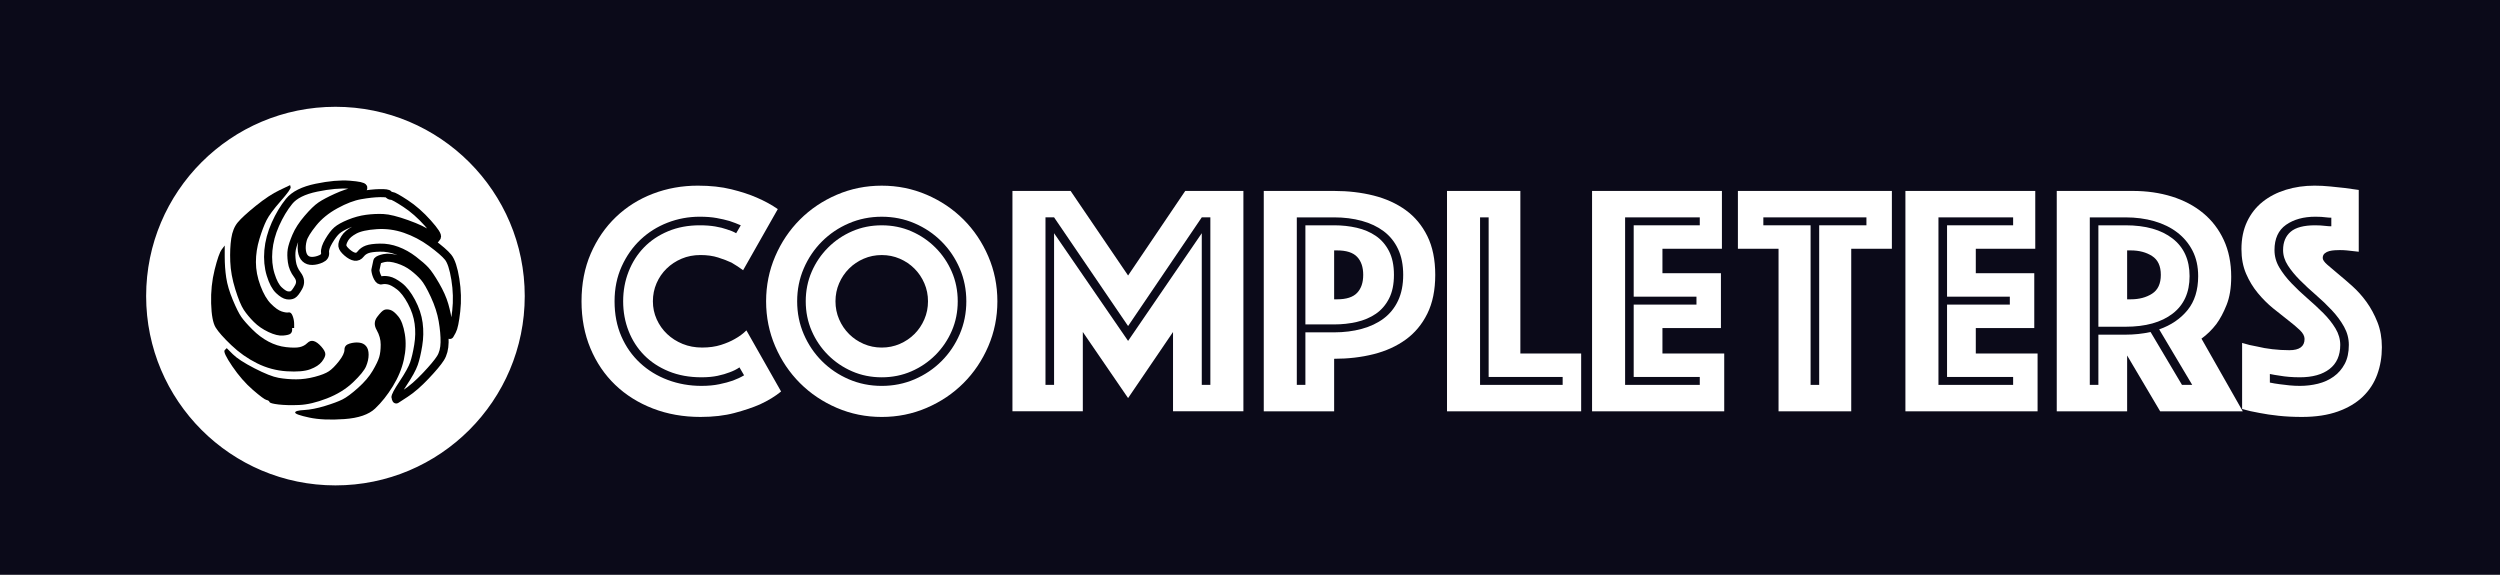 <svg height="100%" stroke-miterlimit="10" style="fill-rule:nonzero;clip-rule:evenodd;stroke-linecap:round;stroke-linejoin:round;" version="1.1" viewBox="0 0 310.22 71.328" width="100%" xml:space="preserve" xmlns="http://www.w3.org/2000/svg" xmlns:xlink="http://www.w3.org/1999/xlink">
<defs>
<filter color-interpolation-filters="sRGB" filterUnits="userSpaceOnUse" height="64.912" id="Filter" width="63.973" x="38.291" y="-94.202">
<fedropshadow dx="-2.877" dy="2.779" flood-color="#fff26b" flood-opacity="1" in="SourceGraphic" result="Shadow" stdDeviation="3"></fedropshadow>
</filter>
<filter color-interpolation-filters="sRGB" filterUnits="userSpaceOnUse" height="64.912" id="Filter_2" width="63.973" x="39.168" y="-100.444">
<fedropshadow dx="-2" dy="-3.464" flood-color="#fff26b" flood-opacity="1" in="SourceGraphic" result="Shadow" stdDeviation="3"></fedropshadow>
</filter>
<filter color-interpolation-filters="sRGB" filterUnits="userSpaceOnUse" height="64.912" id="Filter_3" width="63.973" x="39.168" y="-100.444">
<fedropshadow dx="-2" dy="-3.464" flood-color="#fff26b" flood-opacity="1" in="SourceGraphic" result="Shadow" stdDeviation="3"></fedropshadow>
</filter>
<image height="1091" id="Image" width="1091"></image>
</defs>
<path d="M0 0L310.22 0L310.22 71.328L0 71.328L0 0Z" fill="#0b0a19" fill-rule="nonzero" opacity="1" stroke="none"></path>
<clipPath id="ArtboardFrame">
<rect height="71.328" width="310.22" x="0" y="0"></rect>
</clipPath>
<g clip-path="url(#ArtboardFrame)" id="Ebene-1">
<path d="M19.134 36.741C19.134 24.32 29.203 14.251 41.624 14.251C54.045 14.251 64.114 24.32 64.114 36.741C64.114 49.162 54.045 59.231 41.624 59.231C29.203 59.231 19.134 49.162 19.134 36.741Z" fill="#ffffff" fill-rule="nonzero" opacity="1" stroke="#ffffff" stroke-linecap="butt" stroke-linejoin="miter" stroke-width="2"></path>
<path d="M77.326 37.387C77.326 36.075 77.552 34.845 78.003 33.697C78.454 32.549 79.09 31.551 79.909 30.704C80.73 29.857 81.727 29.187 82.903 28.695C84.078 28.203 85.39 27.957 86.838 27.957C87.549 27.957 88.185 28.005 88.745 28.1C89.305 28.196 89.777 28.312 90.159 28.449C90.624 28.586 91.02 28.75 91.349 28.941L91.922 27.957C91.485 27.766 91.02 27.588 90.528 27.424C90.064 27.287 89.531 27.164 88.93 27.055C88.328 26.946 87.631 26.891 86.838 26.891C85.445 26.891 84.112 27.137 82.841 27.629C81.57 28.121 80.449 28.825 79.479 29.74C78.509 30.656 77.73 31.763 77.142 33.061C76.554 34.36 76.26 35.802 76.26 37.387C76.26 39 76.541 40.448 77.101 41.733C77.661 43.018 78.433 44.118 79.418 45.033C80.401 45.949 81.549 46.653 82.862 47.145C84.174 47.637 85.567 47.883 87.043 47.883C87.864 47.883 88.602 47.815 89.257 47.678C89.913 47.541 90.474 47.391 90.939 47.227C91.458 47.036 91.922 46.817 92.332 46.571L91.758 45.587C91.403 45.833 90.993 46.038 90.528 46.202C90.118 46.366 89.626 46.509 89.052 46.632C88.478 46.755 87.809 46.817 87.043 46.817C85.54 46.817 84.187 46.571 82.984 46.079C81.782 45.587 80.764 44.917 79.93 44.07C79.096 43.223 78.454 42.225 78.003 41.077C77.552 39.929 77.326 38.699 77.326 37.387ZM72.16 37.387C72.16 35.2 72.543 33.225 73.308 31.462C74.074 29.699 75.112 28.189 76.424 26.932C77.737 25.675 79.267 24.711 81.016 24.041C82.766 23.372 84.624 23.037 86.593 23.037C88.15 23.037 89.538 23.187 90.754 23.488C91.97 23.789 93.016 24.13 93.891 24.513C94.902 24.95 95.776 25.429 96.514 25.948L92.21 33.533C91.772 33.205 91.294 32.891 90.775 32.59C90.31 32.371 89.756 32.159 89.114 31.954C88.472 31.749 87.74 31.647 86.921 31.647C86.073 31.647 85.294 31.797 84.584 32.098C83.873 32.399 83.251 32.809 82.718 33.328C82.185 33.847 81.768 34.455 81.468 35.152C81.167 35.849 81.016 36.594 81.016 37.387C81.016 38.18 81.174 38.924 81.488 39.621C81.802 40.318 82.233 40.927 82.779 41.446C83.326 41.965 83.969 42.375 84.707 42.676C85.445 42.977 86.251 43.127 87.126 43.127C88 43.127 88.779 43.018 89.463 42.799C90.146 42.58 90.72 42.334 91.184 42.061C91.731 41.76 92.21 41.405 92.62 40.995L96.924 48.58C96.186 49.181 95.312 49.714 94.3 50.179C93.426 50.562 92.374 50.917 91.144 51.245C89.913 51.573 88.506 51.737 86.921 51.737C84.788 51.737 82.82 51.388 81.016 50.691C79.213 49.994 77.654 49.017 76.343 47.76C75.031 46.503 74.005 44.992 73.267 43.229C72.529 41.466 72.16 39.519 72.16 37.387Z" fill="#ffffff" fill-rule="nonzero" opacity="1" stroke="none"></path>
<path d="M95.064 37.389C95.064 35.421 95.44 33.562 96.191 31.813C96.943 30.063 97.968 28.54 99.266 27.241C100.564 25.943 102.088 24.918 103.837 24.166C105.587 23.415 107.445 23.039 109.413 23.039C111.381 23.039 113.24 23.415 114.989 24.166C116.739 24.918 118.263 25.943 119.561 27.241C120.859 28.54 121.884 30.063 122.636 31.813C123.388 33.562 123.763 35.421 123.763 37.389C123.763 39.357 123.388 41.215 122.636 42.965C121.884 44.714 120.859 46.238 119.561 47.536C118.263 48.834 116.739 49.859 114.989 50.611C113.24 51.363 111.381 51.739 109.413 51.739C107.445 51.739 105.587 51.363 103.837 50.611C102.088 49.859 100.564 48.834 99.266 47.536C97.968 46.238 96.943 44.714 96.191 42.965C95.44 41.215 95.064 39.357 95.064 37.389ZM98.918 37.389C98.918 38.837 99.191 40.197 99.737 41.468C100.284 42.739 101.036 43.853 101.992 44.81C102.949 45.766 104.063 46.518 105.334 47.065C106.605 47.611 107.965 47.885 109.413 47.885C110.862 47.885 112.222 47.611 113.493 47.065C114.764 46.518 115.878 45.766 116.834 44.81C117.791 43.853 118.543 42.739 119.089 41.468C119.636 40.197 119.909 38.837 119.909 37.389C119.909 35.94 119.636 34.58 119.089 33.309C118.543 32.038 117.791 30.924 116.834 29.968C115.878 29.011 114.764 28.259 113.493 27.713C112.222 27.166 110.862 26.893 109.413 26.893C107.965 26.893 106.605 27.166 105.334 27.713C104.063 28.259 102.949 29.011 101.992 29.968C101.036 30.924 100.284 32.038 99.737 33.309C99.191 34.58 98.918 35.94 98.918 37.389ZM103.673 37.389C103.673 38.181 103.824 38.926 104.124 39.623C104.425 40.32 104.835 40.928 105.354 41.448C105.874 41.967 106.482 42.377 107.179 42.678C107.876 42.978 108.621 43.129 109.413 43.129C110.206 43.129 110.951 42.978 111.648 42.678C112.345 42.377 112.953 41.967 113.472 41.448C113.992 40.928 114.402 40.32 114.702 39.623C115.003 38.926 115.153 38.181 115.153 37.389C115.153 36.596 115.003 35.851 114.702 35.154C114.402 34.457 113.992 33.849 113.472 33.33C112.953 32.81 112.345 32.4 111.648 32.1C110.951 31.799 110.206 31.649 109.413 31.649C108.621 31.649 107.876 31.799 107.179 32.1C106.482 32.4 105.874 32.81 105.354 33.33C104.835 33.849 104.425 34.457 104.124 35.154C103.824 35.851 103.673 36.596 103.673 37.389ZM109.413 46.819C108.101 46.819 106.878 46.573 105.744 46.081C104.61 45.589 103.612 44.912 102.751 44.051C101.89 43.19 101.213 42.193 100.721 41.058C100.229 39.924 99.983 38.701 99.983 37.389C99.983 36.077 100.229 34.853 100.721 33.719C101.213 32.585 101.89 31.587 102.751 30.726C103.612 29.865 104.61 29.189 105.744 28.697C106.878 28.205 108.101 27.959 109.413 27.959C110.725 27.959 111.949 28.205 113.083 28.697C114.217 29.189 115.215 29.865 116.076 30.726C116.937 31.587 117.613 32.585 118.105 33.719C118.597 34.853 118.843 36.077 118.843 37.389C118.843 38.701 118.597 39.924 118.105 41.058C117.613 42.193 116.937 43.19 116.076 44.051C115.215 44.912 114.217 45.589 113.083 46.081C111.949 46.573 110.725 46.819 109.413 46.819Z" fill="#ffffff" fill-rule="nonzero" opacity="1" stroke="none"></path>
<path d="M125.632 23.69L132.848 23.69L139.982 34.186L147.075 23.69L154.291 23.69L154.291 51.037L145.558 51.037L145.558 41.197L139.982 49.397L134.365 41.197L134.365 51.037L125.632 51.037L125.632 23.69ZM130.798 47.757L130.798 28.938L139.982 42.304L149.125 28.938L149.125 47.757L150.191 47.757L150.191 26.97L149.125 26.97L139.982 40.459L130.798 26.97L129.732 26.97L129.732 47.757L130.798 47.757Z" fill="#ffffff" fill-rule="nonzero" opacity="1" stroke="none"></path>
<path d="M178.097 34.107C178.097 35.993 177.769 37.599 177.113 38.924C176.457 40.25 175.562 41.323 174.428 42.143C173.294 42.963 171.968 43.564 170.451 43.947C168.934 44.33 167.301 44.521 165.551 44.521L165.551 51.04L156.818 51.04L156.818 23.693L165.551 23.693C167.301 23.693 168.934 23.884 170.451 24.267C171.968 24.65 173.294 25.251 174.428 26.071C175.562 26.891 176.457 27.964 177.113 29.289C177.769 30.615 178.097 32.221 178.097 34.107ZM174.12 34.107C174.12 32.877 173.909 31.811 173.485 30.909C173.061 30.007 172.467 29.269 171.701 28.695C170.936 28.121 170.027 27.69 168.975 27.403C167.923 27.116 166.781 26.973 165.551 26.973L160.918 26.973L160.918 47.76L161.984 47.76L161.984 41.241L165.551 41.241C166.781 41.241 167.923 41.097 168.975 40.81C170.027 40.523 170.936 40.093 171.701 39.519C172.467 38.945 173.061 38.207 173.485 37.305C173.909 36.403 174.12 35.337 174.12 34.107ZM172.972 34.107C172.972 35.282 172.767 36.266 172.357 37.059C171.947 37.852 171.401 38.48 170.717 38.945C170.034 39.41 169.248 39.744 168.36 39.949C167.472 40.154 166.535 40.257 165.551 40.257L161.984 40.257L161.984 27.957L165.551 27.957C166.535 27.957 167.472 28.059 168.36 28.264C169.248 28.469 170.034 28.804 170.717 29.269C171.401 29.734 171.947 30.362 172.357 31.155C172.767 31.948 172.972 32.932 172.972 34.107ZM165.551 37.141L165.92 37.141C167.068 37.141 167.895 36.874 168.401 36.341C168.907 35.808 169.159 35.064 169.159 34.107C169.159 33.15 168.907 32.405 168.401 31.872C167.895 31.339 167.068 31.073 165.92 31.073L165.551 31.073L165.551 37.141Z" fill="#ffffff" fill-rule="nonzero" opacity="1" stroke="none"></path>
<path d="M179.557 23.693L188.659 23.693L188.659 43.865L196.203 43.865L196.203 51.04L179.557 51.04L179.557 23.693ZM193.907 47.76L193.907 46.776L184.723 46.776L184.723 26.973L183.657 26.973L183.657 47.76L193.907 47.76Z" fill="#ffffff" fill-rule="nonzero" opacity="1" stroke="none"></path>
<path d="M197.556 23.693L213.669 23.693L213.669 30.868L206.289 30.868L206.289 33.902L213.546 33.902L213.546 40.708L206.289 40.708L206.289 43.865L213.956 43.865L213.956 51.04L197.556 51.04L197.556 23.693ZM210.922 47.76L210.922 46.776L202.722 46.776L202.722 37.797L210.512 37.797L210.512 36.813L202.722 36.813L202.722 27.957L210.922 27.957L210.922 26.973L201.656 26.973L201.656 47.76L210.922 47.76Z" fill="#ffffff" fill-rule="nonzero" opacity="1" stroke="none"></path>
<path d="M220.696 30.868L215.653 30.868L215.653 23.693L234.759 23.693L234.759 30.868L229.716 30.868L229.716 51.04L220.696 51.04L220.696 30.868ZM225.739 47.76L225.739 27.957L231.602 27.957L231.602 26.973L218.81 26.973L218.81 27.957L224.673 27.957L224.673 47.76L225.739 47.76Z" fill="#ffffff" fill-rule="nonzero" opacity="1" stroke="none"></path>
<path d="M236.439 23.693L252.552 23.693L252.552 30.868L245.172 30.868L245.172 33.902L252.429 33.902L252.429 40.708L245.172 40.708L245.172 43.865L252.839 43.865L252.839 51.04L236.439 51.04L236.439 23.693ZM249.805 47.76L249.805 46.776L241.605 46.776L241.605 37.797L249.395 37.797L249.395 36.813L241.605 36.813L241.605 27.957L249.805 27.957L249.805 26.973L240.539 26.973L240.539 47.76L249.805 47.76Z" fill="#ffffff" fill-rule="nonzero" opacity="1" stroke="none"></path>
<path d="M263.746 41.528C264.812 41.528 265.851 41.419 266.862 41.2L270.757 47.76L272.028 47.76L267.928 40.872C269.404 40.353 270.58 39.553 271.454 38.473C272.329 37.394 272.766 35.993 272.766 34.271C272.766 33.068 272.534 32.016 272.069 31.114C271.605 30.212 270.969 29.453 270.163 28.838C269.357 28.223 268.407 27.759 267.313 27.444C266.22 27.13 265.031 26.973 263.746 26.973L259.318 26.973L259.318 47.76L260.384 47.76L260.384 41.528L263.746 41.528ZM260.384 40.544L260.384 27.957L263.746 27.957C266.234 27.957 268.181 28.504 269.589 29.597C270.997 30.69 271.7 32.248 271.7 34.271C271.7 36.294 270.997 37.845 269.589 38.924C268.181 40.004 266.234 40.544 263.746 40.544L260.384 40.544ZM255.218 23.693L264.648 23.693C266.398 23.693 268.017 23.925 269.507 24.39C270.997 24.855 272.288 25.538 273.381 26.44C274.475 27.342 275.329 28.456 275.944 29.781C276.559 31.107 276.866 32.631 276.866 34.353C276.866 35.72 276.675 36.881 276.292 37.838C275.91 38.795 275.486 39.587 275.021 40.216C274.475 40.927 273.86 41.528 273.176 42.02L278.301 51.04L268.051 51.04L263.951 44.111L263.951 51.04L255.218 51.04L255.218 23.693ZM263.951 37.141L264.402 37.141C265.441 37.141 266.323 36.909 267.047 36.444C267.771 35.979 268.133 35.2 268.133 34.107C268.133 33.014 267.771 32.235 267.047 31.77C266.323 31.305 265.441 31.073 264.402 31.073L263.951 31.073L263.951 37.141Z" fill="#ffffff" fill-rule="nonzero" opacity="1" stroke="none"></path>
<path d="M281.663 47.473C282.046 47.555 282.456 47.623 282.893 47.678C283.276 47.733 283.679 47.78 284.103 47.821C284.527 47.862 284.957 47.883 285.394 47.883C286.16 47.883 286.905 47.794 287.629 47.616C288.353 47.439 289.002 47.145 289.576 46.735C290.15 46.325 290.608 45.799 290.95 45.156C291.292 44.514 291.462 43.728 291.462 42.799C291.462 42.006 291.264 41.255 290.868 40.544C290.472 39.833 289.966 39.15 289.351 38.494C288.736 37.838 288.08 37.209 287.383 36.608C286.686 36.007 286.03 35.398 285.415 34.783C284.8 34.168 284.294 33.553 283.898 32.938C283.502 32.323 283.303 31.688 283.303 31.032C283.303 30.048 283.618 29.289 284.246 28.756C284.875 28.223 285.886 27.957 287.28 27.957C287.499 27.957 287.725 27.964 287.957 27.977C288.189 27.991 288.415 28.012 288.633 28.039C288.852 28.066 289.071 28.08 289.289 28.08L289.289 27.014C289.098 27.014 288.893 27 288.674 26.973C288.483 26.946 288.271 26.925 288.039 26.911C287.807 26.898 287.567 26.891 287.321 26.891C285.845 26.891 284.629 27.226 283.672 27.895C282.716 28.565 282.237 29.611 282.237 31.032C282.237 31.797 282.436 32.515 282.832 33.184C283.228 33.854 283.734 34.51 284.349 35.152C284.964 35.795 285.62 36.417 286.317 37.018C287.014 37.619 287.67 38.227 288.285 38.842C288.9 39.457 289.406 40.093 289.802 40.749C290.198 41.405 290.396 42.088 290.396 42.799C290.396 44.111 289.952 45.109 289.064 45.792C288.176 46.475 286.952 46.817 285.394 46.817C284.465 46.817 283.618 46.749 282.852 46.612C282.442 46.557 282.046 46.489 281.663 46.407L281.663 47.473ZM278.219 42.553C278.821 42.744 279.449 42.895 280.105 43.004C280.652 43.141 281.274 43.25 281.971 43.332C282.668 43.414 283.372 43.455 284.082 43.455C285.34 43.455 285.968 42.99 285.968 42.061C285.968 41.706 285.777 41.343 285.394 40.974C285.012 40.605 284.527 40.195 283.939 39.744C283.351 39.293 282.723 38.795 282.053 38.248C281.383 37.701 280.755 37.073 280.167 36.362C279.579 35.651 279.094 34.852 278.711 33.963C278.329 33.075 278.137 32.057 278.137 30.909C278.137 29.624 278.37 28.49 278.834 27.506C279.299 26.522 279.941 25.702 280.761 25.046C281.581 24.39 282.545 23.891 283.652 23.549C284.759 23.208 285.941 23.037 287.198 23.037C287.854 23.037 288.51 23.071 289.166 23.139C289.822 23.208 290.41 23.269 290.929 23.324C291.531 23.406 292.118 23.488 292.692 23.57L292.692 31.237C292.474 31.21 292.228 31.182 291.954 31.155C291.736 31.128 291.49 31.1 291.216 31.073C290.943 31.046 290.656 31.032 290.355 31.032C290.191 31.032 289.986 31.039 289.74 31.052C289.494 31.066 289.262 31.1 289.043 31.155C288.825 31.21 288.633 31.305 288.469 31.442C288.305 31.579 288.223 31.77 288.223 32.016C288.223 32.235 288.408 32.508 288.777 32.836C289.146 33.164 289.597 33.547 290.13 33.984C290.663 34.421 291.251 34.927 291.893 35.501C292.535 36.075 293.123 36.731 293.656 37.469C294.189 38.207 294.64 39.041 295.009 39.97C295.378 40.899 295.562 41.938 295.562 43.086C295.562 44.289 295.371 45.416 294.988 46.468C294.606 47.521 294.011 48.436 293.205 49.215C292.399 49.994 291.367 50.609 290.109 51.06C288.852 51.511 287.362 51.737 285.64 51.737C284.602 51.737 283.638 51.689 282.75 51.593C281.862 51.498 281.076 51.382 280.392 51.245C279.6 51.108 278.875 50.944 278.219 50.753L278.219 42.553Z" fill="#ffffff" fill-rule="nonzero" opacity="1" stroke="none"></path>
<path d="M94.143-59.699L94.143-55.452C94.283-55.58 94.46-55.766 94.664-56.033L95.183-56.714C95.932-57.694 96.475-59.441 96.475-60.139L96.475-63.666C96.39-63.596 96.286-63.498 96.166-63.363L95.49-62.758C94.747-61.909 94.143-60.42 94.143-59.699ZM88.313-53.692L88.313-48.67C88.421-48.757 88.543-48.863 88.68-48.989L89.6-49.829C90.903-51.019 91.811-52.804 91.811-53.66L91.811-58.151C91.658-58.049 91.472-57.915 91.251-57.739L90.807-57.442C89.41-56.333 88.313-54.529 88.313-53.692ZM85.981-47.842L85.981-52.928C85.699-52.786 85.279-52.525 84.729-52.067L83.45-51.151C81.891-49.855 81.317-48.251 81.317-47.196L81.317-41.55C81.51-41.703 81.762-41.916 82.078-42.22L83.198-43.241C84.766-44.751 85.981-46.951 85.981-47.842ZM81.317-57.821L81.317-51.918C81.317-51.901 81.317-51.886 81.317-51.869C81.506-51.982 81.772-52.164 82.128-52.462L83.377-53.358C84.968-54.69 85.981-56.707 85.981-57.517L85.981-62.73C85.649-62.656 85.04-62.417 84.275-61.882L83.413-61.322C82.111-60.408 81.317-59.093 81.317-57.821ZM72.337-41.167L77.64-39.629C78.037-39.516 78.392-39.561 78.636-39.76C78.861-39.945 78.985-40.258 78.985-40.645L78.985-46.38C78.985-47.394 78.177-48.475 77.221-48.741L72.162-49.974C72.019-50.014 71.882-50.035 71.755-50.035C71.525-50.035 71.326-49.969 71.172-49.842C70.948-49.656 70.825-49.342 70.825-48.958L70.823-43.291C70.821-42.268 71.416-41.435 72.337-41.167ZM66.769-51.465L61.59-52.947C61.23-53.048 60.904-52.999 60.676-52.81C60.455-52.629 60.334-52.318 60.334-51.936L60.328-46.333C60.327-45.259 60.957-44.267 61.793-44.024L66.978-42.52C67.469-42.379 67.947-42.434 68.229-42.662C68.403-42.804 68.488-43.011 68.488-43.292L68.49-48.959C68.492-50.001 67.654-51.22 66.769-51.465ZM51.461-46.816L56.532-45.345C56.935-45.226 57.344-45.297 57.631-45.532C57.794-45.665 57.989-45.913 57.989-46.334L57.996-51.939C57.997-52.921 57.237-53.961 56.339-54.212L51.064-55.616C50.942-55.65 50.825-55.666 50.714-55.666C50.506-55.666 50.324-55.606 50.18-55.489C49.965-55.31 49.844-55.002 49.843-54.622L49.834-49.082C49.833-48.11 50.578-47.072 51.461-46.816ZM51.453-58.041L56.738-56.635C57.099-56.535 57.419-56.582 57.646-56.769C57.867-56.951 57.988-57.263 57.989-57.647L57.995-63.244C57.996-64.141 57.091-65.23 56.133-65.483L51.063-66.826C50.949-66.856 50.839-66.871 50.735-66.871C50.521-66.871 50.331-66.808 50.184-66.685C49.963-66.502 49.842-66.19 49.842-65.808L49.834-60.274C49.833-59.307 50.574-58.285 51.453-58.041ZM91.811-66.917C91.629-66.849 91.368-66.726 91.031-66.51L90.112-65.923C88.986-65.203 88.313-64.132 88.313-63.06L88.313-58C88.553-58.087 88.938-58.273 89.434-58.648L89.836-58.906C91.107-59.887 91.811-61.513 91.811-62.27L91.811-66.917ZM65.837-62.71C65.492-62.88 65.17-63.104 64.869-63.352L61.391-64.275C61.168-64.334 60.858-64.368 60.647-64.191C60.448-64.025 60.334-63.68 60.334-63.242L60.328-57.645C60.327-56.663 61.091-55.621 61.997-55.37L67.176-53.888C67.609-53.766 67.99-53.808 68.219-53.997C68.397-54.144 68.487-54.389 68.487-54.726L68.49-60.386C68.49-60.76 68.344-61.181 68.112-61.572L65.837-62.71ZM92.977-76.094L92.977-71.067C92.977-70.966 92.99-70.787 93.08-70.723C93.182-70.648 93.433-70.646 93.754-70.811L96.396-72.158C97.059-72.497 97.641-73.412 97.641-74.114L97.641-78.816C97.641-78.92 97.626-79.106 97.528-79.183C97.486-79.215 97.419-79.238 97.328-79.238C97.238-79.238 97.125-79.216 96.991-79.16L94.341-78.075C93.631-77.775 92.977-76.829 92.977-76.094ZM96.334-70.741C96.281-70.688 96.229-70.629 96.174-70.584L94.418-69.146C94.341-69.082 94.262-69.048 94.184-69.002C94.161-68.871 94.143-68.746 94.143-68.637L94.143-63.521C94.252-63.604 94.402-63.745 94.591-63.987L95.23-64.628C95.966-65.581 96.475-67.033 96.475-67.759L96.475-70.824L96.355-70.751C96.348-70.747 96.341-70.746 96.334-70.741ZM83.649-72.087L83.649-66.688C83.649-66.501 83.692-66.375 83.777-66.315C83.932-66.207 84.294-66.203 84.751-66.429L89.097-68.613C90.01-69.064 90.645-70.14 90.645-70.824L90.645-75.851C90.645-76.044 90.597-76.177 90.505-76.247C90.442-76.295 90.338-76.329 90.2-76.329C90.069-76.329 89.906-76.299 89.715-76.221L85.384-74.347C84.452-73.968 83.649-72.915 83.649-72.087ZM75.791-62.411L79.458-64.177C80.554-64.718 81.317-65.934 81.317-66.688L81.317-72.087C81.317-72.39 81.194-72.481 81.155-72.511C81.066-72.577 80.925-72.624 80.734-72.624C80.555-72.624 80.334-72.584 80.073-72.478L76.396-71.062C75.179-70.567 74.321-69.308 74.321-68.492L74.321-62.662C74.321-62.366 74.43-62.29 74.472-62.261C74.68-62.113 75.168-62.105 75.791-62.411ZM69.934-71.092L66.214-72.657C65.683-72.882 65.318-72.829 65.153-72.706C65.114-72.677 64.992-72.587 64.992-72.278L64.992-66.841C64.992-66.077 65.754-64.845 66.845-64.297L70.566-62.41C71.168-62.108 71.638-62.115 71.838-62.255C71.879-62.283 71.989-62.358 71.989-62.661L71.989-68.491C71.989-69.312 71.144-70.582 69.934-71.092ZM55.664-76.015L55.664-70.921C55.664-70.221 56.308-69.121 57.23-68.658L61.569-66.579C62.024-66.35 62.38-66.354 62.531-66.459C62.617-66.519 62.66-66.646 62.66-66.84L62.66-72.277C62.66-73.117 61.855-74.194 60.938-74.581L56.604-76.377C56.402-76.462 56.232-76.496 56.098-76.496C55.965-76.496 55.867-76.463 55.805-76.418C55.712-76.349 55.664-76.214 55.664-76.015ZM48.668-78.898L48.668-74.107C48.668-73.384 49.266-72.438 49.949-72.082L52.55-70.657C52.874-70.492 53.122-70.491 53.227-70.565C53.319-70.632 53.332-70.817 53.332-70.921L53.332-76.015C53.332-76.783 52.679-77.741 51.934-78.068L49.331-79.245C49.059-79.367 48.867-79.34 48.783-79.274C48.683-79.196 48.668-79.005 48.668-78.898ZM70.496-75.505L68.417-74.677C67.907-74.474 67.595-74.277 67.421-74.136L71.764-72.445C72.658-72.096 74.843-72.191 76.548-72.882L78.611-73.717C79.126-73.926 79.417-74.116 79.577-74.249L75.264-75.928C74.376-76.273 72.198-76.184 70.496-75.505ZM61.726-78.915L59.631-78.093C59.099-77.885 58.795-77.692 58.627-77.558L62.955-75.873C63.849-75.526 66.045-75.615 67.77-76.301L69.849-77.129C70.363-77.334 70.658-77.522 70.823-77.655L66.522-79.329C65.637-79.674 63.447-79.589 61.726-78.915ZM61.089-80.543C61.603-80.745 61.901-80.931 62.069-81.063L57.784-82.731C56.895-83.076 54.696-82.995 52.959-82.325L50.845-81.51C50.314-81.306 50.007-81.116 49.834-80.981L54.147-79.302C55.044-78.955 57.254-79.04 58.993-79.722L61.089-80.543ZM78.945-78.872L76.898-78.056C76.391-77.854 76.102-77.67 75.941-77.539L80.243-75.864C81.128-75.519 83.28-75.607 84.958-76.287L86.988-77.109C87.477-77.307 87.759-77.488 87.917-77.616L83.642-79.28C82.765-79.623 80.618-79.54 78.945-78.872ZM70.244-82.256L68.181-81.447C67.677-81.25 67.383-81.067 67.217-80.936L71.505-79.267C72.391-78.922 74.557-79.009 76.25-79.681L78.298-80.498C78.785-80.692 79.07-80.871 79.232-80.998L74.974-82.656C74.097-82.996 71.939-82.918 70.244-82.256ZM69.606-83.884C70.094-84.075 70.382-84.251 70.549-84.379L66.303-86.032C65.424-86.373 63.254-86.297 61.544-85.639L59.465-84.836C58.962-84.642 58.664-84.462 58.494-84.332L62.768-82.669C63.654-82.325 65.834-82.406 67.545-83.076L69.606-83.884ZM87.262-82.186L85.248-81.384C84.768-81.192 84.488-81.016 84.329-80.891L88.591-79.231C89.469-78.891 91.592-78.975 93.24-79.642L95.238-80.451C95.701-80.639 95.974-80.811 96.129-80.935L91.894-82.584C91.025-82.922 88.909-82.843 87.262-82.186ZM86.615-83.811C87.077-83.996 87.353-84.166 87.512-84.29L83.293-85.932C82.422-86.269 80.291-86.195 78.63-85.544L76.599-84.747C76.121-84.559 75.838-84.385 75.673-84.26L79.921-82.607C80.798-82.265 82.938-82.346 84.602-83.009L86.615-83.811ZM77.991-87.172C78.439-87.347 78.724-87.516 78.895-87.643L74.689-89.28C73.813-89.621 71.674-89.547 69.999-88.9L67.951-88.111C67.489-87.932 67.194-87.761 67.018-87.63L71.252-85.981C72.13-85.641 74.281-85.717 75.961-86.374L77.991-87.172ZM77.23-60.259L75.807-60.637L73.471-59.662C73.375-59.622 73.275-59.601 73.173-59.601C73.065-59.601 72.956-59.624 72.855-59.671L70.84-60.583C70.834-60.518 70.825-60.455 70.825-60.387L70.823-54.725C70.821-53.727 71.611-52.663 72.545-52.404L77.631-51.165C78.031-51.055 78.385-51.104 78.632-51.311C78.859-51.5 78.985-51.817 78.985-52.205L78.985-57.933C78.985-58.941 78.181-60.007 77.23-60.259Z" fill="#000000" fill-rule="nonzero" filter="url(#Filter)" stroke="none"></path>
<path d="M94.143-59.699L94.143-55.452C94.283-55.58 94.46-55.766 94.664-56.033L95.183-56.714C95.932-57.694 96.475-59.441 96.475-60.139L96.475-63.666C96.39-63.596 96.286-63.498 96.166-63.363L95.49-62.758C94.747-61.909 94.143-60.42 94.143-59.699ZM88.313-53.692L88.313-48.67C88.421-48.757 88.543-48.863 88.68-48.989L89.6-49.829C90.903-51.019 91.811-52.804 91.811-53.66L91.811-58.151C91.658-58.049 91.472-57.915 91.251-57.739L90.807-57.442C89.41-56.333 88.313-54.529 88.313-53.692ZM85.981-47.842L85.981-52.928C85.699-52.786 85.279-52.525 84.729-52.067L83.45-51.151C81.891-49.855 81.317-48.251 81.317-47.196L81.317-41.55C81.51-41.703 81.762-41.916 82.078-42.22L83.198-43.241C84.766-44.751 85.981-46.951 85.981-47.842ZM81.317-57.821L81.317-51.918C81.317-51.901 81.317-51.886 81.317-51.869C81.506-51.982 81.772-52.164 82.128-52.462L83.377-53.358C84.968-54.69 85.981-56.707 85.981-57.517L85.981-62.73C85.649-62.656 85.04-62.417 84.275-61.882L83.413-61.322C82.111-60.408 81.317-59.093 81.317-57.821ZM72.337-41.167L77.64-39.629C78.037-39.516 78.392-39.561 78.636-39.76C78.861-39.945 78.985-40.258 78.985-40.645L78.985-46.38C78.985-47.394 78.177-48.475 77.221-48.741L72.162-49.974C72.019-50.014 71.882-50.035 71.755-50.035C71.525-50.035 71.326-49.969 71.172-49.842C70.948-49.656 70.825-49.342 70.825-48.958L70.823-43.291C70.821-42.268 71.416-41.435 72.337-41.167ZM66.769-51.465L61.59-52.947C61.23-53.048 60.904-52.999 60.676-52.81C60.455-52.629 60.334-52.318 60.334-51.936L60.328-46.333C60.327-45.259 60.957-44.267 61.793-44.024L66.978-42.52C67.469-42.379 67.947-42.434 68.229-42.662C68.403-42.804 68.488-43.011 68.488-43.292L68.49-48.959C68.492-50.001 67.654-51.22 66.769-51.465ZM51.461-46.816L56.532-45.345C56.935-45.226 57.344-45.297 57.631-45.532C57.794-45.665 57.989-45.913 57.989-46.334L57.996-51.939C57.997-52.921 57.237-53.961 56.339-54.212L51.064-55.616C50.942-55.65 50.825-55.666 50.714-55.666C50.506-55.666 50.324-55.606 50.18-55.489C49.965-55.31 49.844-55.002 49.843-54.622L49.834-49.082C49.833-48.11 50.578-47.072 51.461-46.816ZM51.453-58.041L56.738-56.635C57.099-56.535 57.419-56.582 57.646-56.769C57.867-56.951 57.988-57.263 57.989-57.647L57.995-63.244C57.996-64.141 57.091-65.23 56.133-65.483L51.063-66.826C50.949-66.856 50.839-66.871 50.735-66.871C50.521-66.871 50.331-66.808 50.184-66.685C49.963-66.502 49.842-66.19 49.842-65.808L49.834-60.274C49.833-59.307 50.574-58.285 51.453-58.041ZM91.811-66.917C91.629-66.849 91.368-66.726 91.031-66.51L90.112-65.923C88.986-65.203 88.313-64.132 88.313-63.06L88.313-58C88.553-58.087 88.938-58.273 89.434-58.648L89.836-58.906C91.107-59.887 91.811-61.513 91.811-62.27L91.811-66.917ZM65.837-62.71C65.492-62.88 65.17-63.104 64.869-63.352L61.391-64.275C61.168-64.334 60.858-64.368 60.647-64.191C60.448-64.025 60.334-63.68 60.334-63.242L60.328-57.645C60.327-56.663 61.091-55.621 61.997-55.37L67.176-53.888C67.609-53.766 67.99-53.808 68.219-53.997C68.397-54.144 68.487-54.389 68.487-54.726L68.49-60.386C68.49-60.76 68.344-61.181 68.112-61.572L65.837-62.71ZM92.977-76.094L92.977-71.067C92.977-70.966 92.99-70.787 93.08-70.723C93.182-70.648 93.433-70.646 93.754-70.811L96.396-72.158C97.059-72.497 97.641-73.412 97.641-74.114L97.641-78.816C97.641-78.92 97.626-79.106 97.528-79.183C97.486-79.215 97.419-79.238 97.328-79.238C97.238-79.238 97.125-79.216 96.991-79.16L94.341-78.075C93.631-77.775 92.977-76.829 92.977-76.094ZM96.334-70.741C96.281-70.688 96.229-70.629 96.174-70.584L94.418-69.146C94.341-69.082 94.262-69.048 94.184-69.002C94.161-68.871 94.143-68.746 94.143-68.637L94.143-63.521C94.252-63.604 94.402-63.745 94.591-63.987L95.23-64.628C95.966-65.581 96.475-67.033 96.475-67.759L96.475-70.824L96.355-70.751C96.348-70.747 96.341-70.746 96.334-70.741ZM83.649-72.087L83.649-66.688C83.649-66.501 83.692-66.375 83.777-66.315C83.932-66.207 84.294-66.203 84.751-66.429L89.097-68.613C90.01-69.064 90.645-70.14 90.645-70.824L90.645-75.851C90.645-76.044 90.597-76.177 90.505-76.247C90.442-76.295 90.338-76.329 90.2-76.329C90.069-76.329 89.906-76.299 89.715-76.221L85.384-74.347C84.452-73.968 83.649-72.915 83.649-72.087ZM75.791-62.411L79.458-64.177C80.554-64.718 81.317-65.934 81.317-66.688L81.317-72.087C81.317-72.39 81.194-72.481 81.155-72.511C81.066-72.577 80.925-72.624 80.734-72.624C80.555-72.624 80.334-72.584 80.073-72.478L76.396-71.062C75.179-70.567 74.321-69.308 74.321-68.492L74.321-62.662C74.321-62.366 74.43-62.29 74.472-62.261C74.68-62.113 75.168-62.105 75.791-62.411ZM69.934-71.092L66.214-72.657C65.683-72.882 65.318-72.829 65.153-72.706C65.114-72.677 64.992-72.587 64.992-72.278L64.992-66.841C64.992-66.077 65.754-64.845 66.845-64.297L70.566-62.41C71.168-62.108 71.638-62.115 71.838-62.255C71.879-62.283 71.989-62.358 71.989-62.661L71.989-68.491C71.989-69.312 71.144-70.582 69.934-71.092ZM55.664-76.015L55.664-70.921C55.664-70.221 56.308-69.121 57.23-68.658L61.569-66.579C62.024-66.35 62.38-66.354 62.531-66.459C62.617-66.519 62.66-66.646 62.66-66.84L62.66-72.277C62.66-73.117 61.855-74.194 60.938-74.581L56.604-76.377C56.402-76.462 56.232-76.496 56.098-76.496C55.965-76.496 55.867-76.463 55.805-76.418C55.712-76.349 55.664-76.214 55.664-76.015ZM48.668-78.898L48.668-74.107C48.668-73.384 49.266-72.438 49.949-72.082L52.55-70.657C52.874-70.492 53.122-70.491 53.227-70.565C53.319-70.632 53.332-70.817 53.332-70.921L53.332-76.015C53.332-76.783 52.679-77.741 51.934-78.068L49.331-79.245C49.059-79.367 48.867-79.34 48.783-79.274C48.683-79.196 48.668-79.005 48.668-78.898ZM70.496-75.505L68.417-74.677C67.907-74.474 67.595-74.277 67.421-74.136L71.764-72.445C72.658-72.096 74.843-72.191 76.548-72.882L78.611-73.717C79.126-73.926 79.417-74.116 79.577-74.249L75.264-75.928C74.376-76.273 72.198-76.184 70.496-75.505ZM61.726-78.915L59.631-78.093C59.099-77.885 58.795-77.692 58.627-77.558L62.955-75.873C63.849-75.526 66.045-75.615 67.77-76.301L69.849-77.129C70.363-77.334 70.658-77.522 70.823-77.655L66.522-79.329C65.637-79.674 63.447-79.589 61.726-78.915ZM61.089-80.543C61.603-80.745 61.901-80.931 62.069-81.063L57.784-82.731C56.895-83.076 54.696-82.995 52.959-82.325L50.845-81.51C50.314-81.306 50.007-81.116 49.834-80.981L54.147-79.302C55.044-78.955 57.254-79.04 58.993-79.722L61.089-80.543ZM78.945-78.872L76.898-78.056C76.391-77.854 76.102-77.67 75.941-77.539L80.243-75.864C81.128-75.519 83.28-75.607 84.958-76.287L86.988-77.109C87.477-77.307 87.759-77.488 87.917-77.616L83.642-79.28C82.765-79.623 80.618-79.54 78.945-78.872ZM70.244-82.256L68.181-81.447C67.677-81.25 67.383-81.067 67.217-80.936L71.505-79.267C72.391-78.922 74.557-79.009 76.25-79.681L78.298-80.498C78.785-80.692 79.07-80.871 79.232-80.998L74.974-82.656C74.097-82.996 71.939-82.918 70.244-82.256ZM69.606-83.884C70.094-84.075 70.382-84.251 70.549-84.379L66.303-86.032C65.424-86.373 63.254-86.297 61.544-85.639L59.465-84.836C58.962-84.642 58.664-84.462 58.494-84.332L62.768-82.669C63.654-82.325 65.834-82.406 67.545-83.076L69.606-83.884ZM87.262-82.186L85.248-81.384C84.768-81.192 84.488-81.016 84.329-80.891L88.591-79.231C89.469-78.891 91.592-78.975 93.24-79.642L95.238-80.451C95.701-80.639 95.974-80.811 96.129-80.935L91.894-82.584C91.025-82.922 88.909-82.843 87.262-82.186ZM86.615-83.811C87.077-83.996 87.353-84.166 87.512-84.29L83.293-85.932C82.422-86.269 80.291-86.195 78.63-85.544L76.599-84.747C76.121-84.559 75.838-84.385 75.673-84.26L79.921-82.607C80.798-82.265 82.938-82.346 84.602-83.009L86.615-83.811ZM77.991-87.172C78.439-87.347 78.724-87.516 78.895-87.643L74.689-89.28C73.813-89.621 71.674-89.547 69.999-88.9L67.951-88.111C67.489-87.932 67.194-87.761 67.018-87.63L71.252-85.981C72.13-85.641 74.281-85.717 75.961-86.374L77.991-87.172ZM77.23-60.259L75.807-60.637L73.471-59.662C73.375-59.622 73.275-59.601 73.173-59.601C73.065-59.601 72.956-59.624 72.855-59.671L70.84-60.583C70.834-60.518 70.825-60.455 70.825-60.387L70.823-54.725C70.821-53.727 71.611-52.663 72.545-52.404L77.631-51.165C78.031-51.055 78.385-51.104 78.632-51.311C78.859-51.5 78.985-51.817 78.985-52.205L78.985-57.933C78.985-58.941 78.181-60.007 77.23-60.259Z" fill="#000000" fill-rule="nonzero" filter="url(#Filter_2)" stroke="none"></path>
<path d="M94.143-59.699L94.143-55.452C94.283-55.58 94.46-55.766 94.664-56.033L95.183-56.714C95.932-57.694 96.475-59.441 96.475-60.139L96.475-63.666C96.39-63.596 96.286-63.498 96.166-63.363L95.49-62.758C94.747-61.909 94.143-60.42 94.143-59.699ZM88.313-53.692L88.313-48.67C88.421-48.757 88.543-48.863 88.68-48.989L89.6-49.829C90.903-51.019 91.811-52.804 91.811-53.66L91.811-58.151C91.658-58.049 91.472-57.915 91.251-57.739L90.807-57.442C89.41-56.333 88.313-54.529 88.313-53.692ZM85.981-47.842L85.981-52.928C85.699-52.786 85.279-52.525 84.729-52.067L83.45-51.151C81.891-49.855 81.317-48.251 81.317-47.196L81.317-41.55C81.51-41.703 81.762-41.916 82.078-42.22L83.198-43.241C84.766-44.751 85.981-46.951 85.981-47.842ZM81.317-57.821L81.317-51.918C81.317-51.901 81.317-51.886 81.317-51.869C81.506-51.982 81.772-52.164 82.128-52.462L83.377-53.358C84.968-54.69 85.981-56.707 85.981-57.517L85.981-62.73C85.649-62.656 85.04-62.417 84.275-61.882L83.413-61.322C82.111-60.408 81.317-59.093 81.317-57.821ZM72.337-41.167L77.64-39.629C78.037-39.516 78.392-39.561 78.636-39.76C78.861-39.945 78.985-40.258 78.985-40.645L78.985-46.38C78.985-47.394 78.177-48.475 77.221-48.741L72.162-49.974C72.019-50.014 71.882-50.035 71.755-50.035C71.525-50.035 71.326-49.969 71.172-49.842C70.948-49.656 70.825-49.342 70.825-48.958L70.823-43.291C70.821-42.268 71.416-41.435 72.337-41.167ZM66.769-51.465L61.59-52.947C61.23-53.048 60.904-52.999 60.676-52.81C60.455-52.629 60.334-52.318 60.334-51.936L60.328-46.333C60.327-45.259 60.957-44.267 61.793-44.024L66.978-42.52C67.469-42.379 67.947-42.434 68.229-42.662C68.403-42.804 68.488-43.011 68.488-43.292L68.49-48.959C68.492-50.001 67.654-51.22 66.769-51.465ZM51.461-46.816L56.532-45.345C56.935-45.226 57.344-45.297 57.631-45.532C57.794-45.665 57.989-45.913 57.989-46.334L57.996-51.939C57.997-52.921 57.237-53.961 56.339-54.212L51.064-55.616C50.942-55.65 50.825-55.666 50.714-55.666C50.506-55.666 50.324-55.606 50.18-55.489C49.965-55.31 49.844-55.002 49.843-54.622L49.834-49.082C49.833-48.11 50.578-47.072 51.461-46.816ZM51.453-58.041L56.738-56.635C57.099-56.535 57.419-56.582 57.646-56.769C57.867-56.951 57.988-57.263 57.989-57.647L57.995-63.244C57.996-64.141 57.091-65.23 56.133-65.483L51.063-66.826C50.949-66.856 50.839-66.871 50.735-66.871C50.521-66.871 50.331-66.808 50.184-66.685C49.963-66.502 49.842-66.19 49.842-65.808L49.834-60.274C49.833-59.307 50.574-58.285 51.453-58.041ZM91.811-66.917C91.629-66.849 91.368-66.726 91.031-66.51L90.112-65.923C88.986-65.203 88.313-64.132 88.313-63.06L88.313-58C88.553-58.087 88.938-58.273 89.434-58.648L89.836-58.906C91.107-59.887 91.811-61.513 91.811-62.27L91.811-66.917ZM65.837-62.71C65.492-62.88 65.17-63.104 64.869-63.352L61.391-64.275C61.168-64.334 60.858-64.368 60.647-64.191C60.448-64.025 60.334-63.68 60.334-63.242L60.328-57.645C60.327-56.663 61.091-55.621 61.997-55.37L67.176-53.888C67.609-53.766 67.99-53.808 68.219-53.997C68.397-54.144 68.487-54.389 68.487-54.726L68.49-60.386C68.49-60.76 68.344-61.181 68.112-61.572L65.837-62.71ZM92.977-76.094L92.977-71.067C92.977-70.966 92.99-70.787 93.08-70.723C93.182-70.648 93.433-70.646 93.754-70.811L96.396-72.158C97.059-72.497 97.641-73.412 97.641-74.114L97.641-78.816C97.641-78.92 97.626-79.106 97.528-79.183C97.486-79.215 97.419-79.238 97.328-79.238C97.238-79.238 97.125-79.216 96.991-79.16L94.341-78.075C93.631-77.775 92.977-76.829 92.977-76.094ZM96.334-70.741C96.281-70.688 96.229-70.629 96.174-70.584L94.418-69.146C94.341-69.082 94.262-69.048 94.184-69.002C94.161-68.871 94.143-68.746 94.143-68.637L94.143-63.521C94.252-63.604 94.402-63.745 94.591-63.987L95.23-64.628C95.966-65.581 96.475-67.033 96.475-67.759L96.475-70.824L96.355-70.751C96.348-70.747 96.341-70.746 96.334-70.741ZM83.649-72.087L83.649-66.688C83.649-66.501 83.692-66.375 83.777-66.315C83.932-66.207 84.294-66.203 84.751-66.429L89.097-68.613C90.01-69.064 90.645-70.14 90.645-70.824L90.645-75.851C90.645-76.044 90.597-76.177 90.505-76.247C90.442-76.295 90.338-76.329 90.2-76.329C90.069-76.329 89.906-76.299 89.715-76.221L85.384-74.347C84.452-73.968 83.649-72.915 83.649-72.087ZM75.791-62.411L79.458-64.177C80.554-64.718 81.317-65.934 81.317-66.688L81.317-72.087C81.317-72.39 81.194-72.481 81.155-72.511C81.066-72.577 80.925-72.624 80.734-72.624C80.555-72.624 80.334-72.584 80.073-72.478L76.396-71.062C75.179-70.567 74.321-69.308 74.321-68.492L74.321-62.662C74.321-62.366 74.43-62.29 74.472-62.261C74.68-62.113 75.168-62.105 75.791-62.411ZM69.934-71.092L66.214-72.657C65.683-72.882 65.318-72.829 65.153-72.706C65.114-72.677 64.992-72.587 64.992-72.278L64.992-66.841C64.992-66.077 65.754-64.845 66.845-64.297L70.566-62.41C71.168-62.108 71.638-62.115 71.838-62.255C71.879-62.283 71.989-62.358 71.989-62.661L71.989-68.491C71.989-69.312 71.144-70.582 69.934-71.092ZM55.664-76.015L55.664-70.921C55.664-70.221 56.308-69.121 57.23-68.658L61.569-66.579C62.024-66.35 62.38-66.354 62.531-66.459C62.617-66.519 62.66-66.646 62.66-66.84L62.66-72.277C62.66-73.117 61.855-74.194 60.938-74.581L56.604-76.377C56.402-76.462 56.232-76.496 56.098-76.496C55.965-76.496 55.867-76.463 55.805-76.418C55.712-76.349 55.664-76.214 55.664-76.015ZM48.668-78.898L48.668-74.107C48.668-73.384 49.266-72.438 49.949-72.082L52.55-70.657C52.874-70.492 53.122-70.491 53.227-70.565C53.319-70.632 53.332-70.817 53.332-70.921L53.332-76.015C53.332-76.783 52.679-77.741 51.934-78.068L49.331-79.245C49.059-79.367 48.867-79.34 48.783-79.274C48.683-79.196 48.668-79.005 48.668-78.898ZM70.496-75.505L68.417-74.677C67.907-74.474 67.595-74.277 67.421-74.136L71.764-72.445C72.658-72.096 74.843-72.191 76.548-72.882L78.611-73.717C79.126-73.926 79.417-74.116 79.577-74.249L75.264-75.928C74.376-76.273 72.198-76.184 70.496-75.505ZM61.726-78.915L59.631-78.093C59.099-77.885 58.795-77.692 58.627-77.558L62.955-75.873C63.849-75.526 66.045-75.615 67.77-76.301L69.849-77.129C70.363-77.334 70.658-77.522 70.823-77.655L66.522-79.329C65.637-79.674 63.447-79.589 61.726-78.915ZM61.089-80.543C61.603-80.745 61.901-80.931 62.069-81.063L57.784-82.731C56.895-83.076 54.696-82.995 52.959-82.325L50.845-81.51C50.314-81.306 50.007-81.116 49.834-80.981L54.147-79.302C55.044-78.955 57.254-79.04 58.993-79.722L61.089-80.543ZM78.945-78.872L76.898-78.056C76.391-77.854 76.102-77.67 75.941-77.539L80.243-75.864C81.128-75.519 83.28-75.607 84.958-76.287L86.988-77.109C87.477-77.307 87.759-77.488 87.917-77.616L83.642-79.28C82.765-79.623 80.618-79.54 78.945-78.872ZM70.244-82.256L68.181-81.447C67.677-81.25 67.383-81.067 67.217-80.936L71.505-79.267C72.391-78.922 74.557-79.009 76.25-79.681L78.298-80.498C78.785-80.692 79.07-80.871 79.232-80.998L74.974-82.656C74.097-82.996 71.939-82.918 70.244-82.256ZM69.606-83.884C70.094-84.075 70.382-84.251 70.549-84.379L66.303-86.032C65.424-86.373 63.254-86.297 61.544-85.639L59.465-84.836C58.962-84.642 58.664-84.462 58.494-84.332L62.768-82.669C63.654-82.325 65.834-82.406 67.545-83.076L69.606-83.884ZM87.262-82.186L85.248-81.384C84.768-81.192 84.488-81.016 84.329-80.891L88.591-79.231C89.469-78.891 91.592-78.975 93.24-79.642L95.238-80.451C95.701-80.639 95.974-80.811 96.129-80.935L91.894-82.584C91.025-82.922 88.909-82.843 87.262-82.186ZM86.615-83.811C87.077-83.996 87.353-84.166 87.512-84.29L83.293-85.932C82.422-86.269 80.291-86.195 78.63-85.544L76.599-84.747C76.121-84.559 75.838-84.385 75.673-84.26L79.921-82.607C80.798-82.265 82.938-82.346 84.602-83.009L86.615-83.811ZM77.991-87.172C78.439-87.347 78.724-87.516 78.895-87.643L74.689-89.28C73.813-89.621 71.674-89.547 69.999-88.9L67.951-88.111C67.489-87.932 67.194-87.761 67.018-87.63L71.252-85.981C72.13-85.641 74.281-85.717 75.961-86.374L77.991-87.172ZM77.23-60.259L75.807-60.637L73.471-59.662C73.375-59.622 73.275-59.601 73.173-59.601C73.065-59.601 72.956-59.624 72.855-59.671L70.84-60.583C70.834-60.518 70.825-60.455 70.825-60.387L70.823-54.725C70.821-53.727 71.611-52.663 72.545-52.404L77.631-51.165C78.031-51.055 78.385-51.104 78.632-51.311C78.859-51.5 78.985-51.817 78.985-52.205L78.985-57.933C78.985-58.941 78.181-60.007 77.23-60.259Z" fill="#000000" fill-rule="nonzero" filter="url(#Filter_3)" stroke="none"></path>
<path d="M86.565 79.785L86.576 79.502C86.56 79.546 86.55 79.591 86.545 79.639C86.542 79.688 86.55 79.737 86.565 79.785ZM89.528 79.169C89.53 79.162 89.532 79.155 89.536 79.148C89.561 79.073 89.555 78.993 89.533 78.919L89.516 79.335C89.528 79.281 89.532 79.225 89.528 79.169Z" fill="#000000" fill-rule="nonzero" opacity="1" stroke="none"></path>
<path d="M86.67 79.76L86.682 79.476C86.666 79.52 86.655 79.566 86.651 79.613C86.648 79.662 86.655 79.712 86.67 79.76ZM89.635 79.144C89.638 79.136 89.64 79.129 89.644 79.122C89.669 79.047 89.663 78.967 89.641 78.893L89.624 79.309C89.636 79.255 89.64 79.199 89.635 79.144Z" fill="#000000" fill-rule="nonzero" opacity="1" stroke="none"></path>
<path d="M87.737 79.644L87.749 79.358C87.733 79.401 87.722 79.447 87.718 79.496C87.714 79.546 87.722 79.595 87.737 79.644ZM90.733 79.021C90.736 79.014 90.738 79.007 90.741 78.999C90.767 78.924 90.761 78.843 90.739 78.767L90.721 79.188C90.734 79.133 90.738 79.077 90.733 79.021Z" fill="#000000" fill-rule="nonzero" opacity="1" stroke="none"></path>
<path d="M87.844 79.618L87.856 79.331C87.84 79.375 87.828 79.422 87.824 79.469C87.822 79.519 87.829 79.569 87.844 79.618ZM90.842 78.995C90.845 78.988 90.847 78.98 90.85 78.973C90.876 78.897 90.871 78.816 90.848 78.741L90.831 79.162C90.843 79.107 90.847 79.051 90.842 78.995Z" fill="#000000" fill-rule="nonzero" opacity="1" stroke="none"></path>

<g opacity="1">
<path d="M34.69 23.596C33.816 24.012 32.838 24.657 31.756 25.531C30.674 26.405 29.924 27.092 29.508 27.591C29.092 28.091 28.821 28.757 28.697 29.589C28.572 30.422 28.53 31.379 28.572 32.461C28.613 33.543 28.821 34.688 29.196 35.895C29.571 37.102 29.924 37.955 30.257 38.455C30.59 38.954 31.006 39.453 31.506 39.953C32.005 40.452 32.609 40.869 33.316 41.202C34.024 41.535 34.628 41.68 35.127 41.639C35.627 41.597 35.939 41.514 36.064 41.389C36.188 41.264 36.251 41.118 36.251 40.952C36.251 40.869 36.251 40.785 36.251 40.702C36.292 40.702 36.334 40.702 36.376 40.702C36.417 40.702 36.459 40.702 36.501 40.702C36.501 40.536 36.501 40.369 36.501 40.203C36.501 39.87 36.438 39.537 36.313 39.204C36.188 38.871 36.022 38.725 35.814 38.767C35.606 38.808 35.314 38.767 34.94 38.642C34.565 38.517 34.128 38.205 33.629 37.705C33.129 37.206 32.692 36.457 32.318 35.458C31.943 34.459 31.756 33.481 31.756 32.523C31.756 31.566 31.901 30.609 32.193 29.651C32.484 28.694 32.776 27.924 33.067 27.341C33.358 26.759 33.941 25.968 34.815 24.969C35.689 23.97 36.105 23.387 36.064 23.221C36.043 23.138 36.022 23.055 36.001 22.971C35.564 23.179 35.127 23.387 34.69 23.596ZM27.51 30.963C27.261 31.296 26.969 32.128 26.636 33.46C26.303 34.792 26.157 36.186 26.199 37.643C26.241 39.1 26.428 40.099 26.761 40.64C27.094 41.181 27.739 41.909 28.697 42.825C29.654 43.74 30.715 44.49 31.881 45.072C33.046 45.655 34.274 45.988 35.564 46.071C36.854 46.154 37.833 46.071 38.498 45.822C39.164 45.572 39.643 45.26 39.934 44.885C40.226 44.51 40.371 44.198 40.371 43.949C40.371 43.699 40.205 43.387 39.872 43.012C39.539 42.638 39.227 42.408 38.935 42.325C38.644 42.242 38.374 42.325 38.124 42.575C37.874 42.825 37.562 42.991 37.187 43.075C36.813 43.158 36.251 43.158 35.502 43.075C34.752 42.991 34.024 42.762 33.316 42.388C32.609 42.013 31.943 41.514 31.319 40.889C30.694 40.265 30.236 39.745 29.945 39.329C29.654 38.912 29.3 38.205 28.884 37.206C28.468 36.207 28.197 35.291 28.072 34.459C27.947 33.626 27.885 32.752 27.885 31.837C27.885 31.379 27.885 30.921 27.885 30.463C27.76 30.63 27.635 30.796 27.51 30.963ZM47.676 38.455C47.468 38.538 47.177 38.829 46.802 39.329C46.428 39.828 46.407 40.369 46.74 40.952C47.073 41.535 47.239 42.138 47.239 42.762C47.239 43.387 47.177 43.907 47.052 44.323C46.927 44.739 46.656 45.301 46.24 46.009C45.824 46.716 45.221 47.424 44.43 48.132C43.639 48.839 42.994 49.318 42.494 49.567C41.995 49.817 41.266 50.088 40.309 50.379C39.352 50.67 38.498 50.837 37.749 50.879C37 50.92 36.626 51.024 36.626 51.191C36.626 51.357 37.208 51.565 38.374 51.815C39.539 52.065 40.996 52.127 42.744 52.002C44.492 51.877 45.761 51.441 46.552 50.691C47.343 49.942 48.072 49.026 48.737 47.944C49.404 46.862 49.861 45.759 50.111 44.635C50.361 43.511 50.402 42.45 50.236 41.451C50.069 40.452 49.799 39.724 49.424 39.266C49.05 38.808 48.717 38.538 48.425 38.455C48.134 38.371 47.884 38.371 47.676 38.455ZM43.368 42.638C42.952 42.762 42.744 43.012 42.744 43.387C42.744 43.761 42.515 44.24 42.057 44.823C41.599 45.405 41.183 45.822 40.809 46.071C40.434 46.321 39.851 46.55 39.06 46.758C38.27 46.966 37.499 47.07 36.75 47.07C36.001 47.07 35.273 47.008 34.565 46.883C33.858 46.758 32.859 46.363 31.568 45.697C30.278 45.031 29.383 44.448 28.884 43.949C28.634 43.699 28.384 43.449 28.135 43.199C28.051 43.283 27.968 43.366 27.885 43.449C27.718 43.616 28.031 44.282 28.821 45.447C29.612 46.612 30.465 47.59 31.381 48.381C32.297 49.172 32.859 49.588 33.067 49.63C33.275 49.672 33.4 49.755 33.441 49.88C33.483 50.005 33.858 50.109 34.565 50.192C35.273 50.275 36.126 50.296 37.125 50.254C38.124 50.213 39.269 49.942 40.559 49.443C41.849 48.943 42.931 48.277 43.805 47.445C44.679 46.612 45.221 45.946 45.428 45.447C45.637 44.947 45.741 44.469 45.741 44.011C45.741 43.553 45.637 43.199 45.428 42.95C45.221 42.7 44.929 42.554 44.554 42.513C44.18 42.471 43.784 42.513 43.368 42.638Z" fill="#000000" fill-rule="nonzero" opacity="1" stroke="none"></path>
<path d="M50.315 48.82C51.08 48.323 51.913 47.599 52.816 46.648C53.718 45.698 54.332 44.963 54.659 44.445C54.986 43.927 55.156 43.272 55.169 42.479C55.182 41.686 55.103 40.786 54.929 39.781C54.756 38.776 54.42 37.732 53.92 36.652C53.421 35.571 52.984 34.818 52.611 34.393C52.238 33.968 51.788 33.553 51.259 33.148C50.731 32.744 50.115 32.43 49.413 32.207C48.711 31.984 48.13 31.922 47.668 32.023C47.207 32.124 46.926 32.241 46.825 32.373L46.578 33.528C46.619 33.839 46.705 34.149 46.862 34.444C47.02 34.74 47.194 34.855 47.383 34.791C47.572 34.726 47.85 34.729 48.215 34.799C48.58 34.869 49.027 35.106 49.556 35.511C50.084 35.915 50.585 36.561 51.059 37.447C51.533 38.334 51.829 39.224 51.948 40.118C52.067 41.012 52.05 41.924 51.896 42.854C51.743 43.784 51.566 44.54 51.367 45.12C51.167 45.7 50.721 46.511 50.028 47.553C49.336 48.594 49.02 49.19 49.079 49.34C49.109 49.416 49.139 49.491 49.168 49.566C49.551 49.317 49.933 49.069 50.315 48.82ZM56.107 41.049C56.298 40.707 56.467 39.893 56.613 38.608C56.759 37.323 56.722 36.002 56.502 34.647C56.282 33.292 55.983 32.382 55.605 31.918C55.227 31.454 54.534 30.854 53.527 30.117C52.519 29.381 51.435 28.813 50.274 28.413C49.113 28.014 47.925 27.855 46.71 27.938C45.495 28.02 44.591 28.219 44 28.535C43.409 28.851 43.001 29.202 42.776 29.588C42.55 29.974 42.453 30.283 42.484 30.517C42.515 30.75 42.709 31.021 43.066 31.329C43.424 31.638 43.744 31.813 44.026 31.855C44.309 31.896 44.551 31.785 44.753 31.52C44.955 31.256 45.226 31.062 45.566 30.938C45.905 30.814 46.43 30.744 47.14 30.729C47.85 30.713 48.559 30.837 49.266 31.099C49.973 31.361 50.657 31.745 51.318 32.25C51.978 32.756 52.471 33.185 52.794 33.538C53.118 33.89 53.536 34.507 54.049 35.388C54.562 36.27 54.928 37.091 55.148 37.853C55.368 38.615 55.535 39.424 55.648 40.279C55.705 40.706 55.762 41.134 55.819 41.562C55.915 41.391 56.011 41.22 56.107 41.049ZM36.343 36.554C36.527 36.451 36.763 36.142 37.051 35.63C37.339 35.117 37.291 34.609 36.908 34.106C36.525 33.603 36.294 33.06 36.217 32.477C36.139 31.894 36.133 31.4 36.198 30.996C36.263 30.592 36.446 30.033 36.747 29.321C37.048 28.608 37.524 27.873 38.175 27.114C38.825 26.355 39.368 25.828 39.804 25.532C40.239 25.237 40.886 24.894 41.744 24.503C42.602 24.112 43.378 23.851 44.072 23.719C44.767 23.587 45.104 23.444 45.083 23.288C45.063 23.133 44.493 23.011 43.373 22.922C42.254 22.833 40.886 22.956 39.269 23.289C37.651 23.623 36.52 24.189 35.874 24.986C35.229 25.784 34.662 26.73 34.174 27.823C33.687 28.916 33.396 30.003 33.302 31.084C33.209 32.164 33.301 33.161 33.581 34.073C33.86 34.985 34.203 35.632 34.61 36.013C35.017 36.394 35.361 36.606 35.644 36.647C35.926 36.689 36.159 36.658 36.343 36.554ZM39.847 32.113C40.221 31.945 40.384 31.686 40.338 31.336C40.291 30.986 40.446 30.511 40.801 29.91C41.156 29.308 41.493 28.868 41.812 28.588C42.131 28.309 42.647 28.023 43.359 27.73C44.072 27.438 44.778 27.245 45.478 27.152C46.178 27.059 46.866 27.027 47.542 27.056C48.218 27.084 49.2 27.33 50.488 27.792C51.776 28.253 52.684 28.687 53.212 29.091C53.477 29.293 53.741 29.496 54.005 29.698C54.072 29.61 54.14 29.522 54.207 29.434C54.342 29.257 53.968 28.674 53.085 27.684C52.202 26.694 51.283 25.886 50.33 25.261C49.377 24.636 48.8 24.317 48.601 24.304C48.401 24.291 48.274 24.229 48.22 24.117C48.165 24.006 47.803 23.955 47.132 23.965C46.46 23.975 45.661 24.062 44.733 24.225C43.805 24.388 42.77 24.782 41.627 25.409C40.484 26.035 39.556 26.792 38.843 27.677C38.13 28.564 37.707 29.253 37.575 29.745C37.442 30.237 37.405 30.697 37.461 31.125C37.518 31.552 37.659 31.87 37.885 32.077C38.11 32.285 38.4 32.385 38.755 32.377C39.11 32.369 39.474 32.281 39.847 32.113Z" fill="none" opacity="1" stroke="#000000" stroke-linecap="butt" stroke-linejoin="miter" stroke-width="1"></path>
</g>
</g>
</svg>
